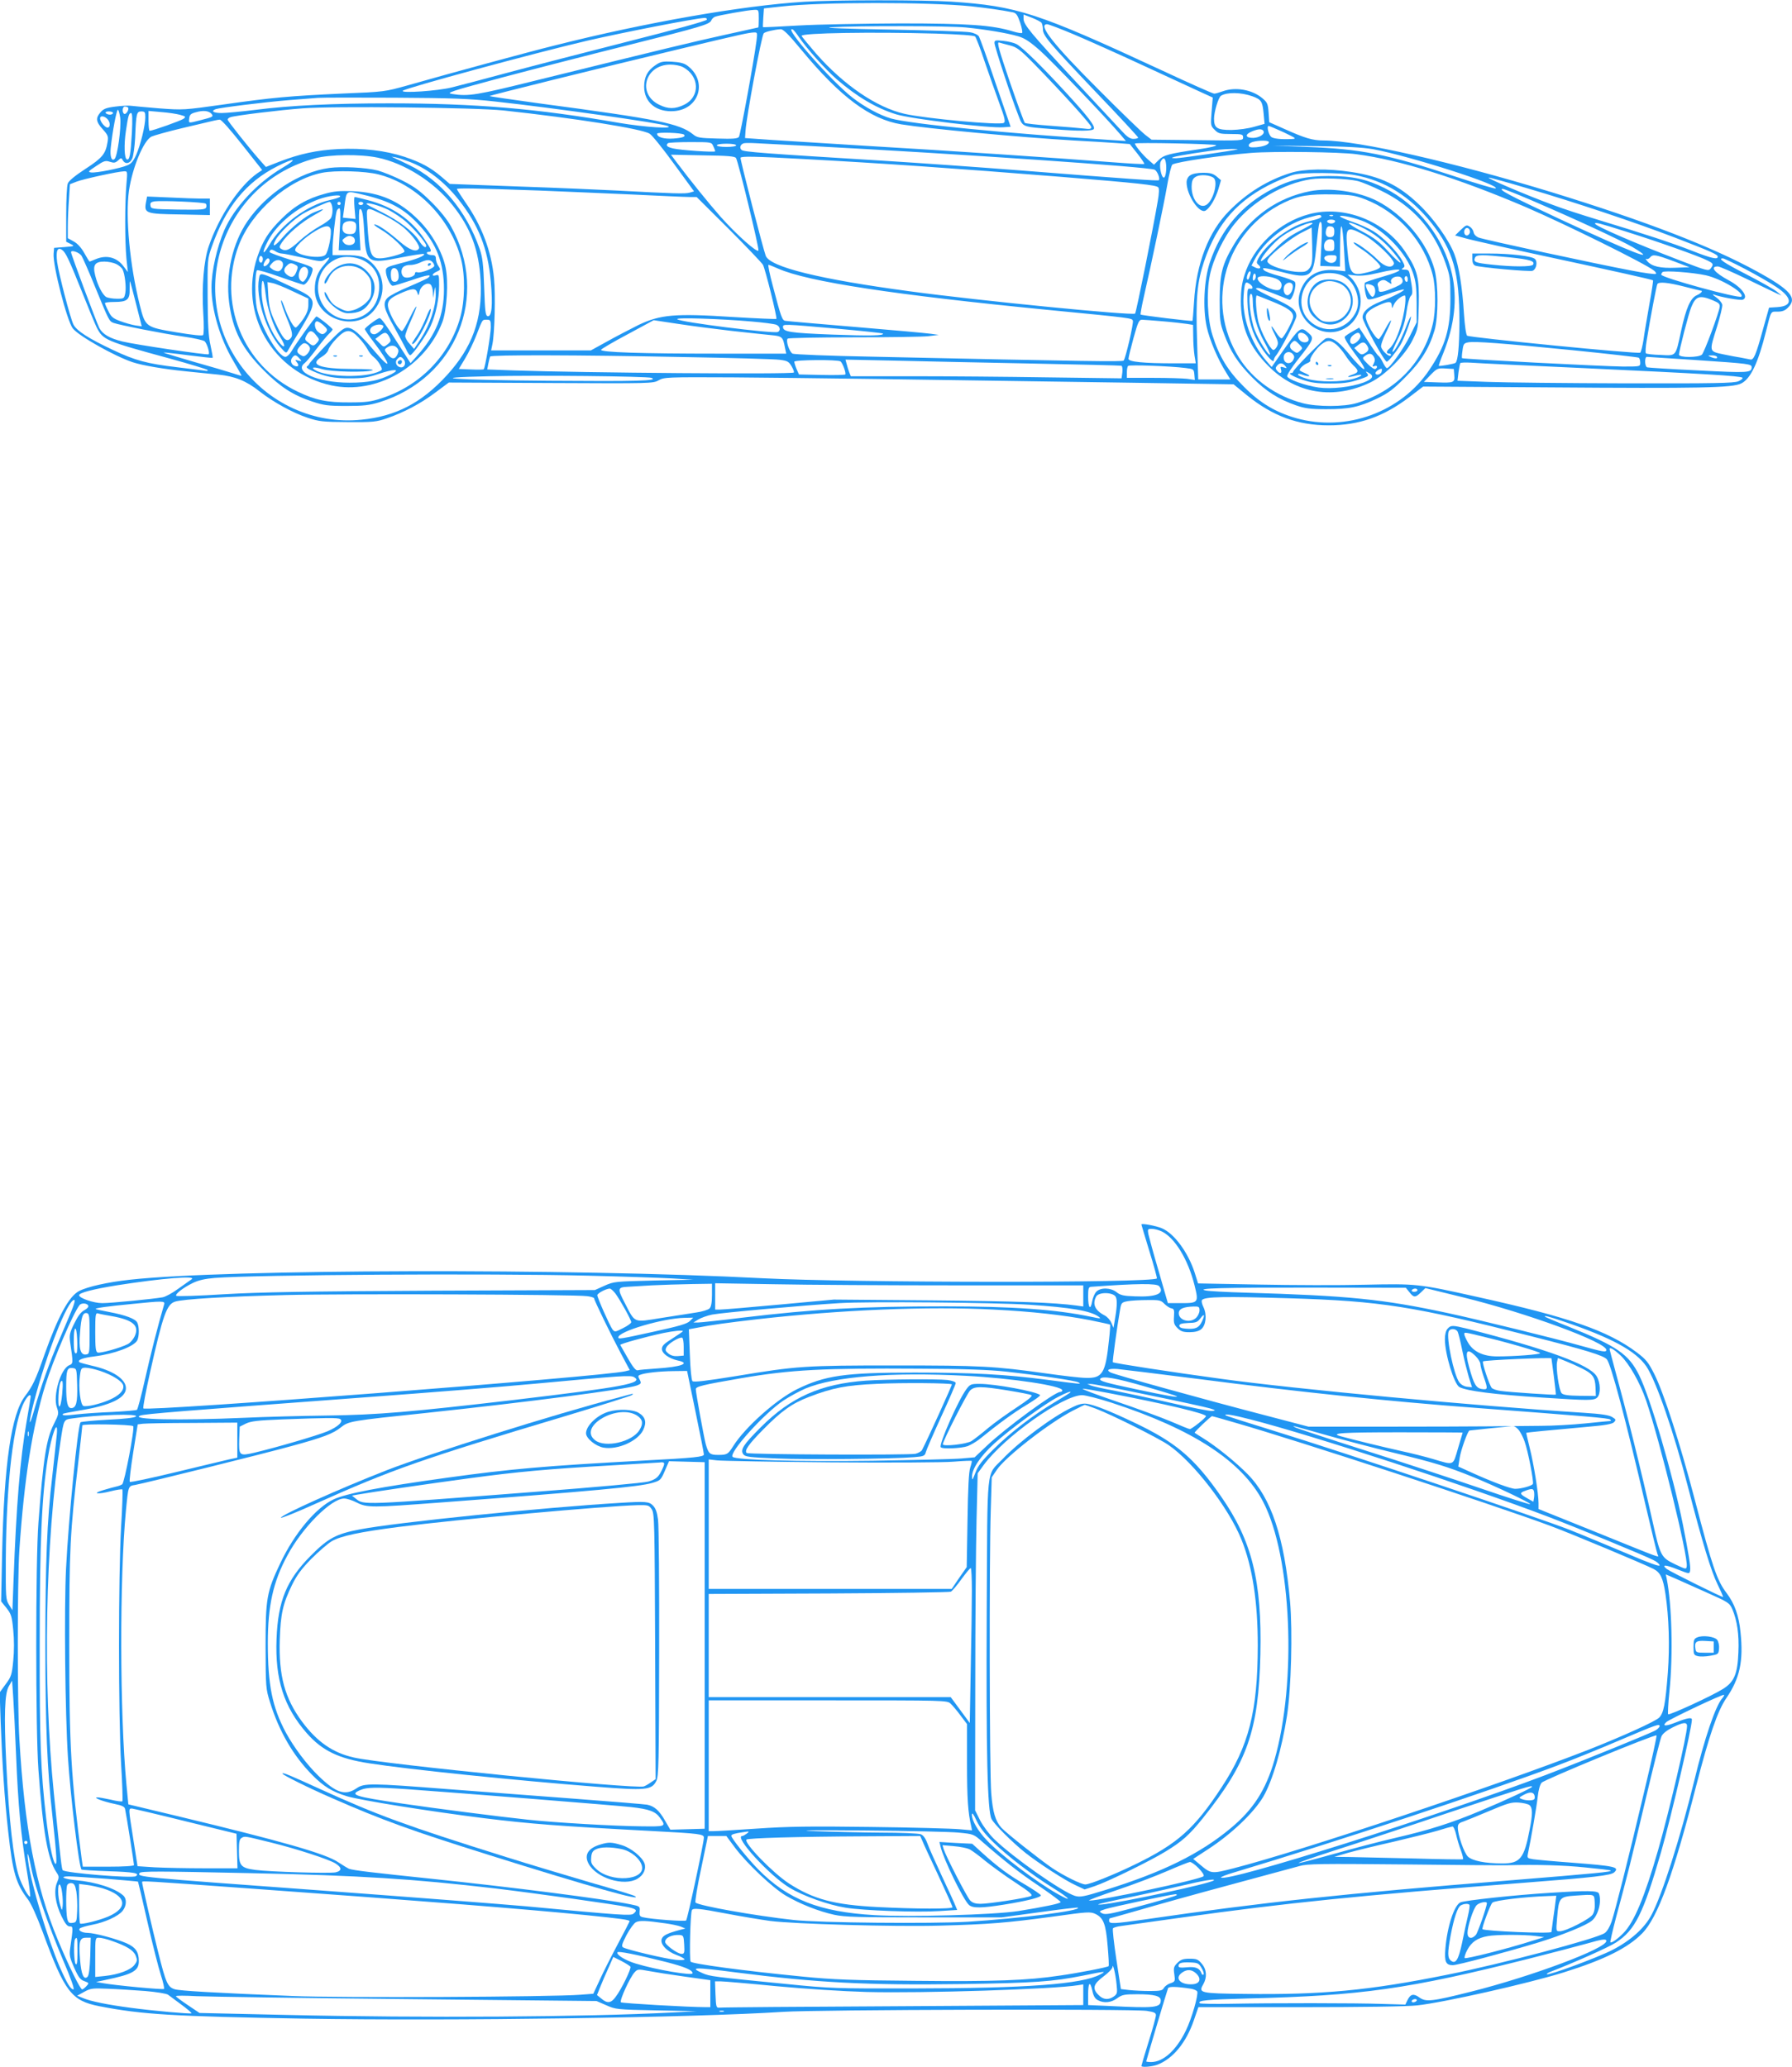 <?xml version="1.0" standalone="no"?>
<!DOCTYPE svg PUBLIC "-//W3C//DTD SVG 20010904//EN"
 "http://www.w3.org/TR/2001/REC-SVG-20010904/DTD/svg10.dtd">
<svg version="1.0" xmlns="http://www.w3.org/2000/svg"
 width="1110pt" height="1280pt" viewBox="0 0 1110 1280"
 preserveAspectRatio="xMidYMid meet">
<g transform="translate(0,1280) scale(0.1,-0.1)"
fill="#2196f3" stroke="none">
<path d="M4980 12789 c-383 -24 -980 -128 -1542 -270 -158 -39 -648 -172 -914
-248 -140 -39 -145 -40 -395 -50 -332 -15 -443 -25 -744 -68 -248 -35 -251
-35 -400 -24 -82 7 -161 14 -175 16 -14 2 -57 0 -95 -5 -57 -7 -74 -14 -92
-35 -32 -36 -29 -59 13 -105 33 -37 36 -44 30 -81 -12 -72 -32 -97 -137 -165
-63 -41 -103 -74 -109 -90 -6 -14 -10 -101 -10 -193 l0 -168 28 -14 c26 -13
25 -14 -38 -19 l-65 -5 -3 -36 c-6 -71 83 -417 119 -463 37 -47 257 -171 370
-209 60 -20 194 -43 334 -57 61 -6 150 -15 198 -20 104 -11 171 -38 255 -104
84 -66 206 -133 297 -163 73 -24 94 -26 250 -27 154 -1 176 1 240 23 106 36
213 93 303 161 l82 61 632 -3 c618 -3 634 -3 668 17 34 19 51 20 455 18 408
-3 1143 -13 2463 -33 l643 -10 83 -68 c160 -129 314 -186 506 -186 189 0 339
53 500 175 l85 65 775 -5 c945 -7 1139 -3 1195 24 59 29 105 127 154 323 33
132 28 122 72 122 29 0 47 7 64 25 60 59 16 110 -190 223 -282 155 -693 313
-1275 492 -609 186 -1194 319 -1411 320 -68 0 -115 14 -240 70 l-97 43 -4 60
c-4 54 -8 63 -39 89 -63 53 -166 71 -244 43 -22 -8 -46 -15 -54 -15 -8 0 -155
65 -326 145 -770 357 -892 397 -1305 425 -167 11 -727 11 -910 -1z m1035 -28
c100 -11 185 -23 257 -37 22 -4 30 -15 47 -64 11 -33 16 -62 12 -64 -4 -3 -29
1 -55 9 -131 40 -278 50 -701 50 -225 -1 -508 -6 -629 -13 -120 -7 -219 -12
-220 -10 -1 2 0 28 2 59 l4 57 111 12 c243 28 907 28 1172 1z m-1315 -76 c0
-30 -1 -55 -3 -55 -2 0 -95 -21 -208 -46 -199 -44 -357 -82 -1152 -278 -387
-96 -433 -104 -536 -88 -41 6 -16 15 305 101 192 51 546 142 787 202 452 113
503 128 513 153 3 8 13 18 22 22 21 9 207 42 245 43 26 1 27 0 27 -54z m1752
-27 c4 -7 8 -25 8 -39 0 -40 35 -81 323 -384 147 -153 267 -283 267 -287 0 -4
-13 -8 -29 -8 -21 0 -39 12 -72 48 -24 26 -153 164 -286 307 -281 302 -323
353 -323 389 l0 26 52 -20 c28 -11 55 -25 60 -32z m-2074 20 c-3 -8 -203 -63
-484 -134 -263 -67 -600 -154 -749 -194 -148 -40 -304 -81 -345 -91 -85 -22
-321 -38 -305 -21 17 17 825 236 1147 311 227 52 657 136 721 140 11 1 17 -4
15 -11z m2276 -92 c83 -35 275 -121 426 -191 151 -70 310 -143 353 -163 l79
-36 -7 -87 c-7 -85 -6 -89 19 -113 22 -23 33 -26 101 -26 69 0 75 -2 75 -21 0
-20 -2 -21 -283 -17 l-284 3 -39 30 c-21 16 -152 142 -289 280 -280 279 -379
405 -319 405 9 0 85 -29 168 -64z m-673 44 c130 -13 258 -35 327 -55 40 -12
73 -34 135 -89 72 -64 405 -411 498 -520 l33 -39 -109 7 c-620 39 -1225 98
-1345 132 -68 19 -166 72 -239 129 -133 103 -433 445 -372 423 6 -1 22 -22 38
-45 49 -73 166 -203 236 -264 126 -109 245 -179 368 -217 95 -29 576 -87 666
-80 l43 3 -93 270 c-50 149 -97 278 -103 289 -6 10 -29 22 -55 26 -24 5 -249
12 -499 17 -257 4 -416 10 -365 14 163 10 731 9 836 -1z m-1017 -139 c241
-292 426 -429 618 -461 174 -28 732 -80 1068 -100 102 -5 222 -13 267 -16 l81
-6 47 -59 c26 -33 45 -62 43 -64 -3 -3 -90 2 -194 10 -336 26 -1048 74 -1499
100 -242 15 -516 32 -610 38 l-170 12 3 45 c6 91 99 589 113 604 8 9 66 23
105 25 15 1 50 -33 128 -128z m-278 57 c-17 -132 -100 -584 -109 -596 -9 -11
-39 -13 -133 -10 -110 3 -126 5 -151 26 -84 67 -210 93 -954 192 -167 23 -305
43 -307 45 -4 3 677 172 1188 294 380 91 416 98 449 100 23 1 23 -1 17 -51z
m1111 44 c146 -5 236 -11 243 -18 6 -6 33 -76 59 -155 27 -79 68 -195 91 -258
34 -91 39 -115 28 -122 -24 -16 -487 27 -615 56 -174 40 -375 177 -547 372
-50 58 -91 108 -91 111 0 18 438 25 832 14z m1960 -388 c55 -20 63 -31 70
-106 l6 -65 -64 -18 c-38 -11 -96 -19 -142 -20 -88 0 -107 12 -107 70 0 42 27
132 43 142 37 23 123 22 194 -3z m-4687 -33 c357 -39 1026 -134 1065 -151 47
-20 -140 -8 -300 19 -510 89 -895 121 -1425 121 -347 0 -612 -13 -825 -40 -88
-11 -184 -20 -212 -20 -51 0 -69 12 -37 24 25 9 306 44 454 56 74 6 155 12
180 14 25 2 239 2 475 1 359 -2 462 -6 625 -24z m-2277 -37 c9 -10 -12 -46
-24 -39 -14 9 -11 45 4 45 8 0 17 -3 20 -6z m2325 -18 c443 -48 856 -113 906
-144 15 -9 83 -93 151 -187 l124 -170 -27 -8 c-27 -8 -99 -6 -451 13 -97 5
-369 17 -605 25 l-430 16 -50 43 c-71 60 -127 90 -231 125 -119 39 -258 55
-409 48 -135 -7 -240 -30 -365 -78 l-84 -33 -39 44 c-68 77 -198 241 -198 249
0 5 7 12 17 15 24 10 310 45 448 55 188 15 1072 5 1243 -13z m-2373 -48 c6
-60 -17 -234 -35 -252 -18 -18 -30 14 -24 69 10 98 36 235 44 235 5 0 11 -24
15 -52z m565 27 c14 -17 9 -20 -67 -39 -78 -20 -75 -21 -71 11 2 22 10 30 42
38 45 13 80 9 96 -10z m-610 5 c0 -5 -9 -10 -19 -10 -11 0 -23 5 -26 10 -4 6
5 10 19 10 14 0 26 -4 26 -10z m200 -26 c0 -51 -29 -170 -56 -232 -18 -40 -31
-56 -56 -66 -45 -19 -193 -48 -223 -44 -22 3 -19 7 31 40 49 33 58 35 85 26
25 -8 33 -7 50 8 19 18 21 18 30 1 15 -26 44 -21 58 11 7 15 15 72 18 127 6
152 9 165 38 165 22 0 25 -4 25 -36z m215 15 c36 -10 38 -12 21 -25 -17 -12
-191 -74 -209 -74 -4 0 -7 28 -7 61 l0 62 78 -7 c42 -3 95 -11 117 -17z m-298
-111 c-8 -136 -14 -171 -31 -165 -16 5 -19 91 -6 177 14 95 19 110 32 110 8 0
9 -37 5 -122z m-153 86 c20 -19 21 -54 2 -54 -16 0 -46 37 -46 57 0 18 25 16
44 -3z m836 -160 l124 -157 -30 -20 c-112 -79 -237 -266 -301 -452 -31 -90
-44 -251 -34 -415 5 -72 4 -129 -1 -135 -5 -6 -63 0 -165 17 -191 32 -193 33
-227 168 -62 246 -90 547 -67 710 21 142 90 309 139 334 15 7 104 32 197 54
218 52 207 49 226 51 10 1 66 -63 139 -155z m6451 77 c79 -38 82 -40 49 -42
-63 -3 -115 2 -127 14 -16 16 -28 67 -15 67 5 0 47 -18 93 -39z m-125 8 c11
-18 -22 -41 -62 -43 -49 -1 -56 20 -12 39 40 17 65 19 74 4z m-3589 -23 c12
-12 -9 -20 -66 -24 -58 -4 -101 8 -101 30 0 11 156 6 167 -6z m3623 -46 c0
-15 -32 -28 -80 -32 -34 -2 -45 0 -45 12 0 8 11 17 25 21 38 11 100 10 100 -1z
m-3442 -25 c7 -14 12 -29 12 -32 0 -8 -218 7 -262 18 -37 9 -45 18 -31 32 3 4
66 7 138 7 132 0 132 0 143 -25z m617 0 c905 -48 2085 -129 2117 -146 17 -9
35 -55 26 -65 -6 -5 -181 7 -863 61 -242 19 -624 46 -850 60 -734 45 -857 54
-871 66 -16 13 -8 36 14 42 10 2 44 2 77 0 33 -2 191 -10 350 -18z m2498 6 c5
-5 -43 -16 -105 -25 -194 -29 -219 -36 -251 -67 l-29 -29 -37 32 c-34 30 -81
87 -81 99 0 8 495 -2 503 -10z m-2973 -1 c0 -6 -27 -10 -60 -10 -33 0 -60 4
-60 10 0 6 27 10 60 10 33 0 60 -4 60 -10z m3945 -24 c227 -42 803 -226 758
-243 -7 -2 -123 32 -259 77 -409 135 -578 168 -909 180 l-210 8 265 -3 c191
-2 290 -8 355 -19z m-840 -1 c-17 -7 -353 -55 -381 -55 -55 0 -14 11 107 30
68 10 140 21 159 23 47 5 127 6 115 2z m737 -30 c267 -35 626 -147 1050 -328
246 -106 734 -347 792 -392 11 -8 17 -18 13 -21 -4 -4 -73 5 -154 21 -209 39
-913 191 -945 204 -15 6 -28 19 -30 32 -2 12 -12 28 -24 35 -19 13 -24 11 -56
-20 l-35 -34 76 -21 c42 -11 263 -61 492 -110 419 -90 651 -142 658 -147 2 -2
-8 -70 -23 -151 -14 -81 -31 -179 -36 -218 -6 -38 -15 -74 -20 -79 -10 -10
-1052 93 -1072 105 -7 4 -15 62 -20 136 -10 163 -31 295 -59 368 -33 87 -128
222 -221 310 -123 118 -237 173 -418 200 -143 22 -293 20 -376 -6 -141 -44
-270 -123 -381 -236 -127 -128 -203 -325 -217 -563 -4 -63 -8 -116 -10 -117
-4 -4 -316 34 -321 39 -2 2 7 53 21 114 46 200 123 567 144 688 11 66 26 123
32 127 27 17 309 58 488 72 139 11 548 6 652 -8z m-6064 -21 c166 -34 348
-148 463 -292 115 -143 166 -281 176 -472 12 -238 -52 -413 -211 -586 -155
-169 -314 -252 -526 -273 -294 -31 -582 101 -755 344 -334 470 -92 1128 469
1275 91 24 277 26 384 4z m2221 -3 c14 -21 144 -558 139 -572 -6 -18 -134 96
-234 208 -75 85 -188 225 -279 346 l-29 39 198 -4 c155 -2 199 -6 205 -17z
m-2025 -22 c110 -41 217 -123 306 -235 124 -156 182 -304 200 -507 13 -148 6
-220 -19 -215 -14 3 -17 27 -22 178 -5 145 -10 186 -28 239 -82 235 -241 425
-437 519 -32 16 -70 34 -84 40 l-25 12 28 -5 c15 -3 52 -15 81 -26z m2446 16
c496 -27 913 -56 1590 -110 490 -40 590 -51 604 -65 7 -7 6 -36 -3 -87 -25
-150 -133 -688 -140 -695 -13 -14 -968 80 -1396 138 -559 75 -865 150 -892
220 -16 42 -160 600 -156 607 6 10 81 9 393 -8z m2242 -25 c6 -38 -2 -90 -13
-90 -16 0 -31 78 -19 100 15 28 27 25 32 -10z m-5477 -32 c-154 -92 -295 -244
-356 -384 -46 -107 -79 -254 -79 -354 0 -140 53 -317 135 -455 29 -49 52 -91
51 -92 -1 -1 -26 6 -56 16 -30 10 -139 42 -242 71 -103 30 -186 55 -185 57 2
1 70 -6 152 -17 82 -10 151 -18 152 -16 2 2 -4 36 -13 77 -13 57 -17 128 -18
304 -1 228 -1 231 27 310 85 242 212 398 404 495 113 57 132 49 28 -12z m-962
-100 c-10 -110 -10 -352 0 -458 l9 -85 -24 32 c-42 59 -106 77 -175 48 -19 -8
-37 -15 -38 -15 -2 0 -17 24 -33 53 -19 34 -43 60 -66 72 l-36 20 0 70 c0 38
3 114 7 167 l6 97 41 16 c44 17 256 63 294 64 22 1 22 0 15 -81z m7607 58
c188 -34 346 -133 478 -299 134 -169 172 -307 172 -615 -1 -146 -9 -234 -24
-249 -6 -6 -99 -23 -104 -18 -1 1 11 37 28 78 70 174 88 338 54 490 -50 224
-212 430 -419 533 -112 55 -197 74 -346 74 -141 0 -236 -22 -347 -80 -190 -99
-318 -248 -388 -455 -36 -108 -45 -285 -19 -401 17 -78 68 -199 120 -281 l26
-43 -99 0 -100 0 -7 236 c-9 270 0 366 44 497 80 236 213 384 436 488 48 22
103 44 123 48 58 14 289 12 372 -3z m19 -37 c25 -6 91 -33 146 -60 194 -94
326 -241 398 -446 29 -82 31 -97 31 -223 0 -188 -31 -293 -130 -440 -176 -263
-514 -386 -824 -300 -129 37 -224 93 -325 195 -99 98 -154 188 -195 320 -31
98 -38 263 -16 370 20 99 87 238 155 321 113 139 298 247 471 274 64 10 224 4
289 -11z m1048 -44 c309 -91 665 -210 914 -305 234 -90 269 -106 269 -120 0
-19 -39 -10 -157 36 -124 49 -302 107 -588 194 -93 28 -219 69 -279 92 -160
59 -414 167 -394 168 9 0 114 -29 235 -65z m-6117 -15 c157 -6 420 -18 585
-25 165 -8 320 -15 345 -15 l45 0 199 -198 c109 -109 204 -209 212 -222 15
-29 89 -328 83 -335 -3 -2 -125 3 -272 12 -357 23 -447 15 -583 -50 -51 -26
-139 -71 -194 -102 l-100 -55 -309 0 -309 0 8 38 c14 67 20 305 10 408 -16
169 -76 328 -180 475 -27 40 -50 75 -50 78 0 7 115 5 510 -9z m6143 -59 c275
-118 555 -248 629 -291 174 -104 -3 -35 -452 174 -308 144 -387 186 -351 186
7 0 85 -31 174 -69z m594 -197 c195 -61 451 -152 501 -178 36 -18 37 -23 18
-49 -13 -17 -24 -14 -187 49 -285 109 -529 215 -529 229 0 10 24 4 197 -51z
m-972 0 c0 -10 -8 -20 -17 -22 -18 -3 -26 27 -11 42 12 11 28 0 28 -20z
m-8720 -112 c22 -15 44 -63 119 -250 42 -106 85 -210 95 -230 40 -78 55 -84
451 -192 124 -34 229 -66 235 -71 6 -6 -2 -8 -20 -4 -17 2 -93 12 -170 21
-184 22 -257 41 -396 107 -149 70 -224 118 -244 157 -19 37 -91 313 -101 387
-9 70 2 96 31 75z m120 -36 c7 -11 46 -99 85 -195 86 -210 86 -210 114 -221
36 -13 309 -67 436 -85 63 -9 121 -22 128 -29 15 -15 33 -74 24 -80 -10 -6
-455 60 -533 79 -81 20 -123 45 -144 84 -17 34 -175 456 -175 469 0 17 51 -1
65 -22z m9860 -33 l100 -38 -85 -3 c-96 -4 -148 8 -176 40 -10 12 -14 18 -8
15 7 -4 17 0 24 8 18 22 34 19 145 -22z m443 -48 c69 -36 156 -86 193 -111
103 -68 106 -120 7 -126 l-50 -3 -38 -135 c-44 -161 -58 -192 -79 -186 -9 2
-34 7 -56 11 -22 3 -73 13 -112 21 -88 19 -87 14 -37 172 19 62 34 123 32 135
-2 12 -19 32 -38 46 -19 13 -26 21 -15 17 42 -16 166 -38 180 -32 39 15 -6 77
-87 120 -89 48 -119 86 -67 86 10 0 90 -35 177 -77 86 -42 171 -82 187 -90
l30 -13 -29 24 c-15 13 -100 61 -187 106 -144 74 -181 100 -147 100 6 0 67
-29 136 -65z m-10088 30 c16 -8 34 -23 39 -33 14 -27 24 -109 17 -147 -7 -34
-8 -35 -52 -35 -25 0 -54 5 -65 10 -23 13 -54 71 -69 133 -17 65 -3 87 56 87
25 0 58 -7 74 -15z m4101 -29 c185 -81 717 -162 1679 -256 516 -50 511 -50
517 -66 6 -15 -45 -234 -57 -247 -7 -8 -216 -5 -1554 24 -272 5 -486 14 -497
19 -20 12 -43 80 -30 93 4 4 188 8 407 8 219 0 428 3 464 7 l65 8 -50 7 c-27
4 -237 23 -465 42 -228 19 -424 36 -434 38 -21 2 -27 18 -80 220 -19 70 -30
127 -26 127 4 0 32 -11 61 -24z m5746 -41 c96 -22 242 -110 219 -132 -14 -14
-496 118 -496 136 0 4 3 11 8 16 11 11 188 -2 269 -20z m-9724 -178 l35 -138
-41 6 c-23 4 -65 16 -94 27 -43 16 -55 26 -72 62 -12 23 -21 45 -21 49 0 4 26
7 58 7 80 0 97 14 95 80 0 28 0 50 2 48 2 -2 19 -65 38 -141z m9590 108 c54
-14 100 -25 102 -25 16 0 1 -17 -24 -28 -40 -17 -67 -79 -98 -221 -35 -162
-28 -154 -128 -149 -46 1 -86 6 -90 10 -4 4 -2 40 5 80 23 143 61 341 66 349
9 15 66 10 167 -16z m177 -85 c36 -15 44 -22 42 -40 -4 -37 -95 -281 -110
-296 -19 -19 -142 -20 -142 0 0 23 60 256 76 294 28 69 52 76 134 42z m-5955
-131 c72 -6 140 -15 153 -20 24 -9 30 -37 9 -45 -30 -11 -605 61 -622 79 -12
12 267 3 460 -14z m-1615 -36 c0 -43 -35 -252 -44 -260 -2 -2 -37 -3 -79 -1
l-75 3 39 65 c22 36 53 101 70 145 39 100 35 95 65 95 22 0 24 -4 24 -47z
m1490 -22 c96 -11 206 -22 243 -26 74 -7 76 -10 90 -82 l7 -33 -418 0 c-482 0
-734 8 -729 24 2 5 76 49 165 96 l161 87 153 -23 c84 -13 232 -32 328 -43z
m2675 59 c61 -5 127 -13 148 -16 l37 -6 1 -71 c0 -40 4 -93 8 -119 l8 -48
-132 0 c-190 0 -285 9 -285 28 0 8 14 66 31 128 28 100 34 114 53 114 11 0 71
-5 131 -10z m-2024 -45 c156 -14 285 -28 287 -30 14 -14 -81 -16 -313 -7 -261
10 -305 17 -305 47 0 19 -1 19 331 -10z m4562 -134 c219 -22 402 -43 407 -46
6 -3 10 -17 10 -31 0 -24 0 -24 -107 -24 -115 1 -992 46 -997 52 -2 1 -1 23 3
48 5 40 9 45 36 50 43 7 204 -5 648 -49z m-5518 -42 c303 -5 575 -13 604 -17
48 -6 57 -11 74 -40 11 -18 17 -36 14 -39 -13 -12 -1297 -2 -1735 13 l-164 6
7 37 c4 20 9 39 11 43 7 11 540 10 1189 -3z m6410 1 c7 -12 -12 -12 -40 0 -18
8 -17 9 7 9 15 1 30 -3 33 -9z m-127 -20 c327 -22 342 -24 342 -44 0 -35 -21
-36 -331 -20 -167 8 -310 17 -316 19 -16 5 -17 65 -2 65 6 0 144 -9 307 -20z
m-5302 -8 c12 -8 36 -71 30 -81 -2 -3 -68 -5 -146 -3 l-141 3 -15 34 c-8 19
-14 39 -14 45 0 12 268 14 286 2z m1169 -13 c308 -6 565 -12 571 -14 6 -2 8
-19 6 -41 l-5 -37 -456 6 c-251 4 -628 7 -839 7 l-382 0 -10 25 c-5 14 -13 38
-16 52 l-7 26 289 -6 c159 -4 541 -12 849 -18z m3440 -29 c731 -34 967 -48
978 -59 4 -5 -7 -14 -25 -22 -27 -12 -150 -14 -698 -13 -366 1 -750 5 -854 9
l-188 7 6 51 c4 28 9 54 11 58 3 4 33 5 67 3 35 -3 351 -18 703 -34z m-2472 1
c50 -6 52 -7 55 -40 l3 -34 -47 7 c-26 3 -120 6 -210 6 l-164 0 0 33 c0 19 3
37 8 41 7 8 261 -1 355 -13z m1665 -44 c4 -46 -2 -49 -106 -45 l-82 3 41 43
c40 41 45 43 93 40 l51 -3 3 -38z m-4973 -17 c49 -19 -90 -22 -635 -18 -604 5
-786 19 -370 28 292 7 978 0 1005 -10z"/>
<path d="M6160 12534 c0 -21 104 -338 147 -446 30 -77 17 -72 218 -88 157 -13
242 -12 250 1 11 16 -33 74 -166 219 -155 169 -275 287 -313 307 -15 8 -52 17
-82 20 -48 5 -54 4 -54 -13z m95 -15 c43 -11 63 -26 144 -108 177 -181 361
-384 361 -398 0 -12 -10 -14 -47 -9 -27 3 -118 11 -203 17 -85 6 -158 14 -162
18 -4 3 -46 118 -93 254 -68 200 -81 247 -67 244 9 -3 40 -11 67 -18z"/>
<path d="M4058 12395 c-48 -33 -68 -72 -68 -132 0 -98 77 -160 187 -151 157
13 207 188 80 282 -20 15 -47 21 -95 24 -59 3 -71 0 -104 -23z m171 -10 c105
-54 110 -185 8 -234 -55 -27 -99 -27 -153 0 -140 67 -89 249 69 249 26 0 61
-7 76 -15z"/>
<path d="M904 11546 c-12 -67 -1 -71 211 -74 l185 -4 0 51 0 51 -52 0 c-29 0
-117 3 -195 7 l-142 6 -7 -37z m370 -7 c5 -4 6 -15 3 -24 -6 -13 -28 -15 -174
-13 -164 3 -168 4 -171 25 -3 17 3 22 25 26 44 6 307 -5 317 -14z"/>
<path d="M7372 11714 c-14 -9 -22 -26 -22 -43 0 -80 80 -198 118 -175 28 18
61 74 79 133 l16 55 -27 23 c-22 18 -39 23 -84 23 -36 0 -66 -6 -80 -16z m146
-16 c29 -25 -4 -145 -48 -168 -46 -25 -96 48 -88 130 2 25 10 38 28 47 27 14
86 9 108 -9z"/>
<path d="M9120 11196 c0 -23 6 -36 18 -41 28 -11 337 -39 355 -32 23 9 33 55
15 73 -18 18 -150 34 -285 34 l-103 0 0 -34z m233 10 c125 -13 156 -23 143
-45 -9 -14 -128 -14 -254 0 -104 11 -116 16 -106 42 8 21 39 21 217 3z"/>
<path d="M2040 11760 c-187 -26 -388 -157 -507 -330 -93 -136 -136 -327 -114
-501 22 -174 80 -288 216 -424 101 -101 181 -153 300 -192 70 -23 96 -27 210
-27 108 0 142 4 205 23 476 148 684 658 443 1090 -22 40 -69 99 -122 151 -70
69 -104 94 -181 133 -52 26 -120 53 -150 61 -75 19 -221 26 -300 16z m304 -40
c239 -61 448 -275 512 -525 26 -102 24 -257 -5 -360 -66 -236 -249 -424 -486
-501 -67 -22 -99 -26 -200 -26 -137 -1 -212 14 -320 66 -342 162 -499 553
-366 907 79 209 306 407 516 449 82 16 267 11 349 -10z"/>
<path d="M2012 11600 c-108 -29 -188 -75 -268 -155 -81 -80 -116 -136 -150
-236 -118 -350 95 -718 460 -796 276 -59 580 115 686 392 28 74 39 250 20 339
-20 95 -85 211 -165 291 -120 121 -240 173 -410 181 -79 3 -116 0 -173 -16z
m234 -5 c171 -40 258 -87 354 -193 105 -114 150 -232 150 -394 0 -159 -49
-280 -166 -411 l-41 -46 -64 100 c-87 137 -118 179 -128 179 -12 0 -91 -59
-91 -68 0 -5 25 -42 56 -82 109 -144 112 -182 5 -56 -95 112 -135 146 -170
146 -23 0 -48 -21 -131 -107 -57 -60 -104 -112 -104 -116 -1 -4 -7 -11 -14
-16 -8 -5 3 -15 35 -29 78 -35 133 -46 233 -45 77 0 110 5 174 27 95 32 143
32 81 -1 -75 -39 -143 -53 -260 -53 -196 0 -350 68 -277 122 9 7 43 47 74 89
31 41 66 83 78 94 11 10 20 21 20 25 0 8 -90 80 -100 80 -7 0 -124 -163 -155
-216 -11 -19 -28 -34 -37 -34 -45 0 -155 190 -178 306 -12 63 -11 217 2 230 4
4 67 -14 140 -40 73 -26 139 -48 147 -49 16 -2 46 43 56 84 6 25 4 26 -129 68
-75 23 -136 46 -136 50 0 17 14 19 34 6 11 -8 30 -15 41 -15 11 0 70 -12 132
-26 106 -25 114 -26 138 -10 34 22 32 11 -6 -32 -43 -48 -59 -91 -59 -156 0
-183 256 -269 370 -124 72 93 65 212 -17 290 -40 38 -74 48 -164 48 l-79 0 0
38 c0 52 18 216 26 236 3 9 11 16 16 16 7 0 8 -43 3 -130 l-7 -130 68 0 67 0
-7 124 c-4 74 -3 127 2 130 14 9 22 -28 28 -139 11 -195 20 -201 225 -160 77
15 142 25 145 22 10 -10 -48 -33 -143 -57 -84 -22 -93 -26 -93 -47 0 -35 27
-93 43 -93 8 0 60 16 117 35 95 33 128 38 104 16 -5 -5 -59 -30 -120 -56 -61
-25 -122 -57 -134 -70 -31 -33 -23 -66 44 -185 29 -52 61 -112 71 -132 9 -21
21 -38 25 -38 15 0 102 124 127 180 33 72 53 169 53 253 0 64 -1 68 -20 62
-29 -9 -25 10 6 23 24 11 24 13 10 34 -9 12 -16 33 -16 45 0 18 -6 23 -24 23
-14 0 -28 5 -31 10 -3 6 1 10 9 10 24 0 20 12 -25 79 -82 122 -197 202 -352
242 -39 10 -75 19 -80 19 -4 0 -4 -31 -1 -68 l6 -68 -39 4 -39 4 9 66 c14 106
8 102 113 77z m-140 -13 c-3 -5 -31 -14 -63 -21 -140 -31 -302 -151 -373 -275
-44 -77 -52 -56 -9 24 56 105 180 207 313 256 60 22 142 32 132 16z m-52 -48
c9 -24 7 -63 -4 -84 -6 -10 -37 -33 -70 -51 -33 -18 -89 -58 -124 -90 -63 -58
-86 -68 -115 -50 -12 8 -12 14 4 38 35 53 123 128 201 171 73 40 72 47 -1 17
-47 -19 -146 -98 -193 -154 -49 -58 -71 -67 -46 -19 22 43 113 131 170 164 43
25 151 73 165 74 4 0 10 -7 13 -16z m56 6 c0 -5 -4 -10 -10 -10 -5 0 -10 5
-10 10 0 6 5 10 10 10 6 0 10 -4 10 -10z m140 0 c0 -5 -7 -10 -15 -10 -8 0
-15 5 -15 10 0 6 7 10 15 10 8 0 15 -4 15 -10z m155 -39 c33 -17 84 -51 113
-77 52 -46 122 -129 122 -145 0 -21 -22 -6 -45 31 -35 56 -124 123 -232 177
-51 25 -93 47 -93 50 0 13 79 -9 135 -36z m-20 -37 c39 -19 90 -52 115 -73 54
-46 105 -115 95 -130 -15 -25 -58 -10 -118 42 -75 65 -136 107 -157 107 -8 0
8 -13 35 -29 70 -40 162 -128 149 -141 -15 -15 -111 -40 -151 -40 -56 0 -66
27 -78 223 -6 103 -13 100 110 41z m-181 -50 c3 -8 3 -26 0 -40 -5 -19 -13
-24 -39 -24 -37 0 -52 23 -40 60 8 25 70 29 79 4z m-157 -31 c10 -25 -13 -144
-31 -161 -26 -26 -159 -9 -186 24 -14 16 53 82 126 125 56 33 82 36 91 12z
m141 -52 c8 -5 12 -17 10 -27 -4 -25 -50 -30 -68 -8 -12 14 -12 18 5 30 22 16
34 17 53 5z m-562 -147 c-4 -12 -10 -14 -17 -7 -5 5 -7 17 -3 27 4 12 10 14
17 7 5 -5 7 -17 3 -27z m621 5 c85 -41 119 -122 94 -227 -26 -107 -147 -169
-249 -127 -163 69 -163 299 -1 364 41 17 110 12 156 -10z m-577 -3 c0 -16 -28
-42 -36 -33 -8 7 14 47 26 47 6 0 10 -6 10 -14z m78 -8 c14 -18 -3 -58 -26
-58 -10 0 -27 6 -37 14 -19 14 -19 15 -1 35 21 24 49 27 64 9z m930 0 c7 -7
12 -17 12 -24 0 -15 -86 -48 -105 -40 -9 3 -15 0 -15 -9 0 -16 -42 -30 -64
-22 -21 8 -26 45 -9 63 9 8 27 14 42 13 14 -1 42 5 61 14 42 20 62 21 78 5z
m-848 -18 c16 -8 17 -14 7 -40 -14 -37 -29 -43 -56 -24 -25 18 -27 37 -5 58
18 19 28 20 54 6z m78 -38 c2 -13 -4 -34 -13 -48 -13 -20 -19 -23 -31 -13 -17
14 -18 43 -3 70 14 26 43 20 47 -9z m558 -6 c9 -37 1 -61 -21 -61 -15 0 -21 8
-23 28 -2 16 -1 35 2 43 9 23 35 16 42 -10z m215 -125 l2 -36 7 40 c7 38 7 37
9 -18 1 -76 -37 -190 -92 -274 l-42 -64 -27 31 c-16 16 -28 39 -28 49 0 10 16
53 35 95 48 106 44 120 -6 19 -22 -46 -44 -83 -49 -83 -12 0 -47 51 -71 105
-31 70 -21 91 56 126 78 35 100 36 110 7 7 -22 8 -21 14 7 7 35 48 60 68 43 7
-6 14 -27 14 -47z m-677 -206 c23 -21 26 -28 16 -40 -16 -19 -29 -19 -52 2
-21 19 -24 63 -4 63 7 0 25 -11 40 -25z m369 -2 c11 -10 -34 -53 -55 -53 -27
0 -35 30 -13 46 20 15 57 19 68 7z m-414 -60 c20 -24 20 -27 5 -45 -21 -23
-26 -23 -55 1 -22 17 -22 21 -10 45 18 33 34 33 60 -1z m262 -13 c22 -23 46
-55 55 -72 9 -18 27 -41 41 -51 13 -10 30 -32 38 -47 14 -27 14 -30 -2 -38
-84 -44 -330 -39 -403 7 -27 18 -4 20 45 5 55 -17 274 -22 312 -7 13 5 -35 8
-125 8 -205 1 -270 27 -188 76 19 11 37 30 40 43 3 13 26 45 51 70 57 59 84
61 136 6z m190 4 c12 -24 12 -28 -10 -46 -24 -19 -25 -19 -50 7 l-26 26 25 19
c33 26 44 25 61 -6z m-491 -73 c0 -10 -9 -26 -19 -35 -16 -15 -22 -15 -40 -4
-26 16 -26 28 -1 56 17 18 25 20 40 12 11 -6 20 -19 20 -29z m540 4 c10 -12
10 -21 2 -40 -15 -32 -35 -32 -62 2 -20 26 -20 28 -4 40 24 17 49 16 64 -2z
m-606 -64 c17 -19 17 -19 -6 -14 -21 6 -22 5 -9 -11 16 -19 9 -31 -14 -22 -22
8 -29 34 -15 51 16 20 23 19 44 -4z m646 -6 c17 -20 8 -50 -14 -50 -27 0 -43
29 -27 49 17 20 25 20 41 1z"/>
<path d="M1604 11074 c-21 -115 42 -318 131 -422 36 -41 38 -42 49 -22 6 11
39 67 74 124 109 181 108 194 -25 257 -232 109 -221 106 -229 63z m41 -94 c9
-88 49 -204 90 -267 39 -59 31 -81 -10 -28 -62 83 -105 212 -105 320 1 84 15
70 25 -25z m169 16 l96 -45 0 -39 c0 -28 -9 -54 -32 -88 -18 -26 -38 -49 -45
-52 -13 -4 -46 55 -74 133 -10 27 -18 42 -18 32 -1 -10 15 -56 34 -103 39 -93
42 -116 20 -134 -23 -19 -43 3 -88 99 -33 71 -40 97 -45 169 l-5 85 31 -6 c17
-3 74 -26 126 -51z"/>
<path d="M2084 11145 c-39 -23 -85 -88 -72 -101 4 -3 13 10 22 29 38 92 167
109 235 32 27 -31 31 -43 31 -91 0 -50 -4 -60 -33 -89 -19 -19 -52 -38 -76
-45 -38 -10 -48 -9 -89 12 -35 17 -52 34 -69 68 -12 25 -23 38 -23 29 -1 -48
90 -129 144 -129 68 0 106 19 137 68 37 58 39 114 6 163 -53 79 -136 100 -213
54z"/>
<path d="M2650 11159 c0 -5 5 -7 10 -4 6 3 10 8 10 11 0 2 -4 4 -10 4 -5 0
-10 -5 -10 -11z"/>
<path d="M2641 10837 c-13 -34 -36 -80 -50 -102 -41 -61 -43 -65 -34 -65 23 0
118 185 111 216 -2 7 -14 -15 -27 -49z"/>
<path d="M2068 10593 c7 -3 16 -2 19 1 4 3 -2 6 -13 5 -11 0 -14 -3 -6 -6z"/>
<path d="M2228 10593 c7 -3 16 -2 19 1 4 3 -2 6 -13 5 -11 0 -14 -3 -6 -6z"/>
<path d="M2465 10561 c-6 -11 9 -23 19 -14 9 9 7 23 -3 23 -6 0 -12 -4 -16 -9z"/>
<path d="M8115 11616 c-201 -39 -371 -159 -474 -334 -71 -120 -85 -177 -86
-337 0 -127 2 -147 27 -213 40 -109 84 -178 173 -268 85 -86 165 -137 275
-175 53 -18 87 -23 185 -23 142 0 201 12 315 66 70 34 100 56 175 132 97 97
148 179 181 291 24 82 24 284 0 375 -45 168 -191 341 -357 426 -117 59 -290
84 -414 60z m340 -50 c205 -79 367 -260 420 -471 19 -75 19 -221 0 -301 -55
-235 -232 -418 -471 -490 -78 -24 -245 -24 -334 -1 -166 43 -311 147 -396 283
-213 342 -84 786 281 960 90 43 152 53 305 50 108 -2 135 -7 195 -30z"/>
<path d="M8110 11474 c-187 -49 -347 -200 -402 -379 -16 -50 -22 -96 -22 -160
0 -159 53 -284 170 -401 172 -174 407 -211 633 -102 92 45 215 168 261 263 34
69 35 73 38 215 4 171 -7 216 -83 330 -128 193 -379 291 -595 234z m75 -14 c3
-5 -14 -14 -37 -20 -92 -23 -125 -36 -193 -81 -70 -45 -134 -109 -161 -160
-12 -23 -11 -29 1 -39 22 -18 9 -30 -19 -17 l-24 12 18 35 c61 118 200 227
340 264 68 18 68 18 75 6z m72 4 c-3 -3 -12 -4 -19 -1 -8 3 -5 6 6 6 11 1 17
-2 13 -5z m197 -38 c128 -58 256 -193 298 -316 18 -53 22 -87 23 -186 l0 -120
-42 -85 c-41 -82 -125 -199 -142 -199 -5 0 -16 16 -25 35 -9 19 -21 37 -27 41
-6 3 -35 44 -65 91 l-55 84 -40 -23 c-22 -12 -44 -27 -49 -33 -5 -6 16 -43 55
-95 108 -143 76 -141 -41 2 -55 66 -98 93 -132 82 -18 -7 -202 -193 -202 -206
0 -4 -5 -8 -11 -8 -26 0 7 -21 69 -42 53 -18 88 -23 172 -23 97 0 133 7 213
37 23 9 25 13 15 26 -11 13 -10 14 10 3 36 -19 26 -38 -32 -60 -77 -28 -198
-42 -278 -31 -84 12 -192 51 -195 70 -2 8 29 56 68 105 97 122 100 131 66 161
-52 45 -52 45 -182 -140 l-48 -69 -34 39 c-94 109 -150 271 -140 402 6 82 10
91 34 76 25 -15 29 -36 7 -32 -17 3 -19 -4 -17 -82 3 -106 30 -197 81 -275 41
-64 82 -106 82 -86 0 6 5 17 10 24 30 34 130 226 130 249 0 38 -27 59 -146
114 -57 26 -104 51 -104 56 0 5 10 6 23 3 20 -7 155 -59 183 -71 18 -8 49 93
34 111 -6 7 -49 23 -96 36 -46 12 -89 28 -95 36 -17 19 0 17 121 -14 164 -42
185 -27 201 134 18 174 20 184 31 177 7 -4 8 -50 3 -139 l-7 -132 61 -2 61 -2
1 138 c1 166 15 142 25 -44 l7 -123 -65 7 c-111 10 -190 -43 -218 -145 -36
-138 99 -270 238 -233 113 31 172 158 123 267 -10 23 -29 51 -41 62 l-23 21
49 -5 c32 -4 79 1 137 15 165 39 186 21 27 -24 -52 -15 -99 -31 -104 -35 -9
-9 0 -77 13 -99 7 -11 30 -6 115 24 59 21 109 35 112 32 7 -6 -64 -43 -148
-76 -71 -29 -108 -61 -108 -97 0 -27 135 -274 150 -274 9 0 54 55 84 103 22
36 66 152 66 175 -1 9 -15 -21 -33 -68 -29 -77 -74 -157 -82 -148 -2 2 14 39
36 83 29 58 42 103 51 163 6 46 18 90 26 98 14 14 14 27 -4 127 -5 32 -10 37
-33 37 -20 0 -23 2 -11 10 13 8 13 14 -4 45 -31 57 -119 147 -179 183 -31 19
-90 45 -132 59 -41 14 -75 29 -75 33 0 12 99 -10 154 -34z m-184 5 c0 -12 -21
-19 -37 -13 -22 8 -14 22 12 22 14 0 25 -4 25 -9z m-140 -15 c0 -3 -37 -24
-82 -47 -62 -32 -102 -62 -160 -121 -43 -44 -78 -72 -78 -64 0 24 80 116 133
154 64 46 187 97 187 78z m299 -21 c77 -36 145 -89 202 -158 73 -87 50 -83
-31 5 -58 63 -87 85 -167 127 -100 51 -103 72 -4 26z m-164 -30 c0 -21 -5 -31
-19 -33 -26 -5 -40 12 -32 43 5 20 12 26 29 23 17 -2 22 -10 22 -33z m-153
-225 c-17 -21 -27 -25 -68 -24 -55 1 -151 27 -180 49 -15 11 -17 18 -8 32 20
33 146 133 208 163 l61 31 3 -113 c2 -98 0 -116 -16 -138z m332 208 c74 -39
199 -159 190 -182 -12 -30 -57 -19 -99 24 -46 47 -142 116 -150 108 -3 -3 16
-20 43 -37 55 -35 122 -97 122 -112 0 -12 -38 -27 -103 -41 -74 -16 -88 2
-100 135 -15 152 -8 160 97 105z m-179 -68 c0 -32 -2 -35 -30 -35 -24 0 -31 5
-33 23 -5 30 16 54 42 50 17 -2 21 -10 21 -38z m13 -82 c-4 -27 -35 -35 -62
-15 -26 19 -12 37 30 37 31 0 35 -3 32 -22z m-534 -100 c-8 -27 -12 -33 -19
-27 -7 8 7 49 17 49 5 0 6 -10 2 -22z m27 -31 c-8 -8 -11 -5 -11 9 0 27 14 41
18 19 2 -9 -1 -22 -7 -28z m567 14 c65 -46 94 -151 59 -217 -61 -117 -205
-138 -294 -42 -71 76 -49 212 43 266 52 31 144 27 192 -7z m-438 -5 c36 -13
48 -39 31 -65 -18 -29 -141 28 -141 65 0 18 60 18 110 0z m788 -12 c2 -17 -7
-25 -45 -42 -74 -32 -103 -37 -103 -19 0 8 -3 22 -6 30 -3 10 3 20 16 27 17 9
27 8 47 -6 23 -15 25 -15 20 -1 -7 19 19 38 48 34 12 -1 21 -11 23 -23z m32 5
c0 -11 -4 -17 -10 -14 -5 3 -10 13 -10 21 0 8 5 14 10 14 6 0 10 -9 10 -21z
m-714 -32 c9 -24 -14 -69 -34 -65 -21 4 -28 44 -12 64 15 18 39 18 46 1z m504
-11 c14 -18 10 -58 -8 -64 -10 -3 -42 52 -42 73 0 11 38 4 50 -9z m-750 -93
c0 -76 27 -171 71 -250 23 -41 39 -77 36 -79 -9 -9 -68 85 -94 149 -28 69 -45
227 -24 227 7 0 11 -19 11 -47z m120 0 c99 -40 130 -63 130 -95 0 -21 -54
-123 -70 -133 -5 -3 -21 12 -35 35 -35 56 -40 50 -9 -11 22 -45 24 -55 13 -76
-7 -13 -17 -22 -23 -20 -20 7 -75 111 -91 172 -14 56 -21 165 -10 165 3 0 46
-17 95 -37z m824 -15 c-12 -115 -58 -244 -98 -277 -20 -17 -20 -31 0 -31 8 0
12 -5 9 -11 -8 -13 -52 25 -60 52 -3 10 10 49 30 89 44 88 40 105 -5 21 -18
-34 -36 -61 -40 -61 -20 0 -80 103 -80 138 0 24 24 46 80 71 60 27 80 27 81
-1 1 -21 2 -20 13 6 12 25 47 55 68 56 4 0 5 -24 2 -52z m-610 -197 c20 -22
14 -41 -13 -41 -22 0 -41 19 -41 42 0 24 32 23 54 -1z m333 2 c6 -16 -28 -53
-48 -53 -22 0 -21 34 0 52 29 22 40 23 48 1z m-379 -56 c22 -23 22 -24 4 -40
-16 -15 -20 -15 -40 -1 -25 17 -28 34 -10 52 17 17 21 15 46 -11z m231 -2 c16
-14 40 -43 53 -63 12 -20 35 -49 50 -64 36 -33 35 -44 -2 -57 -42 -14 -38 -21
6 -10 62 18 62 2 0 -16 -76 -22 -214 -23 -289 -1 -32 9 -57 21 -57 26 0 6 10
6 26 0 41 -16 62 -11 24 6 -19 8 -36 17 -38 19 -8 8 21 37 46 46 13 5 21 13
18 17 -7 12 38 76 71 101 37 27 55 26 92 -4z m189 -5 c14 -23 10 -35 -18 -50
-15 -8 -23 -5 -40 12 l-21 23 22 17 c28 23 41 23 57 -2z m-459 -54 c9 -11 10
-20 1 -36 -16 -29 -54 -23 -58 9 -6 37 34 55 57 27z m501 -16 c8 -14 7 -26 -1
-42 -10 -18 -9 -20 5 -15 17 7 22 -8 6 -18 -6 -4 -27 10 -47 30 -36 36 -36 38
-18 51 26 19 42 17 55 -6z m-549 -56 c12 -15 11 -16 -10 -9 -20 6 -22 4 -16
-14 7 -24 -7 -28 -25 -6 -10 12 -10 18 0 30 16 20 34 19 51 -1z m596 -39 c-7
-16 -37 -21 -37 -5 0 10 32 31 39 25 2 -2 1 -11 -2 -20z"/>
<path d="M8035 11266 c-28 -18 -61 -46 -75 -62 -21 -24 -18 -23 20 8 25 19 65
47 90 61 25 15 38 27 30 27 -8 0 -38 -15 -65 -34z"/>
<path d="M8170 11057 c-70 -35 -94 -147 -44 -207 52 -61 122 -77 182 -40 91
56 96 187 9 240 -37 23 -109 26 -147 7z m125 -11 c67 -28 93 -111 55 -173 -27
-45 -64 -66 -116 -66 -38 0 -51 5 -80 35 -63 63 -54 154 19 198 38 24 75 25
122 6z"/>
<path d="M7848 10860 c2 -22 8 -43 14 -46 6 -4 7 9 2 33 -9 52 -20 62 -16 13z"/>
<path d="M8150 10550 c0 -5 5 -10 11 -10 5 0 7 5 4 10 -3 6 -8 10 -11 10 -2 0
-4 -4 -4 -10z"/>
<path d="M8228 10533 c7 -3 16 -2 19 1 4 3 -2 6 -13 5 -11 0 -14 -3 -6 -6z"/>
<path d="M8218 10453 c12 -2 30 -2 40 0 9 3 -1 5 -23 4 -22 0 -30 -2 -17 -4z"/>
<path d="M7070 5217 c0 -2 23 -78 50 -167 28 -90 48 -165 46 -167 -28 -29
-1890 -27 -2441 1 -1187 62 -3319 57 -3920 -9 -137 -15 -263 -43 -315 -70 -63
-33 -130 -156 -215 -395 -54 -155 -73 -194 -120 -256 -85 -111 -130 -419 -142
-980 l-6 -291 33 -41 c29 -37 34 -51 42 -137 6 -58 6 -131 0 -189 -8 -86 -12
-99 -47 -146 l-37 -51 6 -182 c10 -264 24 -477 47 -682 28 -254 48 -321 123
-419 20 -27 55 -105 91 -202 136 -370 177 -424 350 -458 266 -52 460 -63 1267
-77 937 -15 2414 6 2968 42 205 14 2162 19 2253 6 46 -7 57 -12 57 -27 0 -10
-20 -84 -45 -163 -25 -80 -45 -148 -45 -151 0 -10 63 -5 97 7 97 36 180 136
228 276 l28 81 629 0 c374 0 668 4 726 11 161 17 685 135 907 204 250 78 398
151 487 242 96 97 194 365 333 908 82 319 134 470 189 550 83 122 106 228 87
408 -10 102 -37 176 -85 240 -61 80 -88 158 -200 587 -89 340 -190 654 -249
771 -37 73 -50 90 -110 135 -178 133 -418 217 -989 343 -363 81 -373 82 -693
75 -154 -4 -450 -3 -657 1 l-377 7 -21 67 c-41 126 -127 243 -204 275 -37 15
-126 32 -126 23z m126 -43 c81 -39 163 -173 203 -333 27 -108 24 -111 -83
-111 l-82 0 -57 198 c-32 108 -60 212 -64 230 -5 30 -4 32 22 32 15 0 42 -7
61 -16z m-3555 -274 c212 -5 446 -13 520 -17 l134 -8 -245 -5 c-238 -6 -247
-6 -305 -32 l-60 -27 -1005 -4 c-788 -4 -1067 -9 -1293 -22 -158 -10 -291 -14
-295 -10 -10 10 43 51 103 80 35 17 76 26 135 31 263 20 1701 29 2311 14z
m-2455 -23 c-10 -7 -47 -33 -82 -58 -35 -26 -79 -50 -97 -53 -56 -10 -318 -36
-374 -36 -53 0 -143 31 -143 49 0 15 84 37 232 61 287 45 504 62 464 37z
m3224 -96 c0 -48 -5 -74 -15 -84 -8 -8 -45 -20 -82 -25 -38 -6 -135 -21 -217
-34 -175 -28 -160 -35 -227 95 -45 86 -43 95 16 98 17 1 84 5 150 9 66 3 177
7 248 8 l127 2 0 -69z m1522 59 l778 0 0 -66 0 -65 -42 6 c-140 19 -370 27
-903 32 l-600 5 -336 -31 c-185 -17 -350 -31 -368 -31 l-31 0 0 82 0 81 362
-6 c199 -4 712 -7 1140 -7z m1248 -5 c37 -45 -19 -69 -150 -63 -70 2 -91 7
-114 26 -36 28 -98 30 -125 3 -10 -10 -22 -37 -26 -60 -10 -59 -25 -41 -25 30
0 49 3 59 18 60 288 21 407 22 422 4z m1550 -37 c27 -35 37 -35 72 -1 l27 26
233 -57 c395 -97 888 -278 888 -326 0 -16 -22 -12 -158 26 -155 44 -635 162
-827 203 -401 86 -609 107 -1255 126 -113 3 -221 9 -240 13 -73 14 107 19 672
18 l566 -1 22 -27z m-4917 -10 c31 -43 97 -162 97 -176 0 -7 -23 -23 -51 -37
-49 -25 -51 -25 -65 -8 -17 23 -94 196 -94 212 0 12 53 40 77 41 7 0 23 -15
36 -32z m4967 22 c0 -5 -9 -10 -21 -10 -11 0 -17 5 -14 10 3 6 13 10 21 10 8
0 14 -4 14 -10z m-5142 -37 c23 -3 42 -9 42 -13 0 -12 103 -223 165 -340 l56
-105 -28 -7 c-127 -32 -2964 -251 -2985 -230 -4 4 15 105 42 225 79 354 103
420 154 436 48 16 318 32 686 41 353 9 1795 4 1868 -7z m3273 -4 c11 -21 8
-68 -8 -158 l-6 -34 -13 31 c-7 17 -26 38 -42 46 -60 31 -77 70 -52 117 16 29
105 27 121 -2z m1077 -9 c565 -17 770 -50 1497 -235 343 -87 446 -119 468
-143 25 -28 117 -372 241 -908 36 -155 69 -289 73 -299 8 -23 49 -37 -384 138
l-353 142 0 37 c0 59 -30 245 -55 343 -12 50 -22 91 -21 92 2 2 144 16 379 37
107 9 152 17 164 28 14 15 13 18 -10 32 -18 12 -66 20 -178 27 -675 43 -1789
147 -2244 210 -310 42 -666 97 -672 103 -3 3 26 218 45 326 7 42 10 45 47 52
22 4 77 7 122 7 74 1 84 -1 105 -23 13 -13 32 -26 43 -28 17 -3 20 -10 17 -50
-3 -40 0 -51 22 -73 20 -20 35 -25 74 -25 33 0 57 6 72 18 30 24 37 89 15 136
-11 22 -14 41 -9 46 21 20 136 22 542 10z m-7537 -57 c-10 -27 -48 -115 -83
-198 -62 -143 -112 -283 -158 -443 -33 -116 -34 -78 -1 51 80 307 210 637 251
637 6 0 1 -21 -9 -47z m566 20 c-39 -132 -84 -310 -118 -461 -23 -103 -46
-190 -51 -193 -5 -3 -73 -9 -151 -13 -78 -3 -178 -10 -222 -15 -75 -9 -95 -8
-84 4 3 2 48 11 102 20 191 31 287 77 287 138 0 57 -82 111 -213 140 -38 9
-71 18 -75 21 -14 14 19 27 93 36 125 16 244 61 265 99 13 25 13 87 0 111 -12
23 -73 46 -174 65 -43 8 -81 16 -83 19 -5 5 70 16 227 31 186 19 203 19 197
-2z m5358 -3 c258 -17 381 -38 430 -74 18 -13 12 -13 -45 -1 -218 46 -487 65
-910 65 -511 0 -800 -16 -1251 -70 -136 -17 -260 -30 -275 -30 l-29 0 31 19
c17 10 55 24 85 30 62 12 573 58 789 71 180 11 959 4 1175 -10z m-5828 -7 c3
-6 -9 -19 -25 -27 -21 -11 -40 -37 -62 -82 -28 -56 -31 -72 -26 -112 20 -137
20 -136 -6 -147 -53 -23 -101 -187 -76 -260 13 -38 13 -42 -19 -105 -46 -91
-65 -211 -95 -610 -18 -235 -18 -1289 0 -1530 28 -385 58 -554 111 -634 18
-26 18 -31 4 -65 -21 -49 -10 -130 28 -208 23 -47 36 -63 51 -63 22 0 22 -2 2
-140 -5 -38 -1 -57 26 -117 26 -58 38 -74 63 -82 29 -11 30 -12 12 -31 -10
-11 -22 -20 -26 -20 -12 0 -86 151 -152 310 -136 327 -205 689 -237 1240 -13
218 -13 978 0 1172 30 439 80 758 161 1021 48 154 173 447 212 495 12 15 49
12 54 -5z m6883 -28 c0 -14 -9 -34 -20 -45 -39 -39 -115 -15 -108 33 3 23 32
34 91 36 33 1 37 -2 37 -24z m-1275 5 c237 -12 434 -34 594 -65 68 -14 125
-26 127 -28 2 -2 -1 -46 -7 -98 -21 -203 -40 -235 -142 -232 -34 0 -143 13
-242 27 -328 46 -412 50 -940 50 -559 0 -607 -3 -987 -66 -186 -30 -261 -39
-269 -31 -6 6 -13 75 -16 166 l-6 155 54 10 c84 17 180 30 369 52 521 59 1059
81 1465 60z m-5600 -150 c0 -122 -1 -125 -22 -128 -35 -5 -46 36 -37 138 7 95
17 123 42 118 15 -3 17 -19 17 -128z m134 110 c136 -24 176 -59 145 -126 -9
-19 -28 -41 -43 -48 -44 -23 -170 -58 -186 -52 -12 4 -15 29 -15 126 0 111 2
121 18 116 9 -3 46 -10 81 -16z m6756 -34 c-19 -40 -41 -49 -101 -44 -27 2
-39 8 -39 18 0 11 14 15 55 17 46 1 58 5 74 27 26 35 32 26 11 -18z m2241 0
c298 -101 446 -182 512 -278 60 -90 170 -405 258 -748 91 -351 143 -520 183
-602 21 -43 36 -78 34 -78 -11 0 -329 158 -348 173 -37 29 -8 28 66 -2 74 -29
74 -29 78 -7 4 24 -9 104 -45 286 -62 309 -202 786 -271 924 -65 130 -134 178
-438 301 -77 30 -141 58 -144 60 -10 11 20 3 115 -29z m-5413 3 c-16 -17 -69
-32 -220 -65 -213 -47 -223 -48 -223 -36 0 37 276 118 410 121 l54 1 -21 -21z
m-3798 -197 c-12 -12 -18 10 -18 71 -1 97 17 109 21 13 2 -43 0 -81 -3 -84z
m3755 134 c0 -2 -29 -22 -65 -45 -51 -32 -65 -45 -65 -65 0 -28 44 -59 97 -71
84 -17 25 -40 -132 -50 -55 -4 -107 -8 -115 -11 -11 -3 -30 20 -60 73 -25 43
-46 80 -48 84 -3 6 154 50 268 74 64 13 120 19 120 11z m5 -97 l0 -54 -36 -3
c-23 -2 -43 3 -59 16 -19 16 -21 22 -11 40 12 23 79 63 96 58 6 -1 10 -27 10
-57z m5803 -53 c53 -50 120 -167 158 -278 85 -248 262 -969 252 -1028 -3 -20
-5 -19 -73 13 -86 42 -91 50 -139 267 -73 325 -156 658 -227 917 -21 79 -39
145 -39 148 0 15 26 0 68 -39z m-9560 -184 c3 -108 -6 -142 -37 -142 -23 0
-31 36 -31 134 0 100 6 118 39 114 26 -3 26 -3 29 -106z m143 88 c77 -26 135
-63 142 -89 11 -44 -58 -91 -179 -121 -28 -7 -58 -10 -67 -7 -19 7 -32 114
-22 186 6 48 9 51 36 51 16 0 57 -9 90 -20z m5609 -4 c208 -23 433 -56 450
-67 21 -12 22 -12 -193 16 -259 34 -465 45 -822 45 -433 0 -555 -18 -730 -104
-128 -64 -320 -235 -393 -351 -32 -51 -38 -55 -93 -55 -52 0 -60 7 -77 65 -11
40 -62 319 -62 342 0 17 44 27 281 68 309 53 507 63 1109 59 271 -1 428 -7
530 -18z m1195 -46 c643 -83 1185 -139 1720 -179 687 -52 821 -63 829 -72 6
-6 6 -9 -1 -9 -6 0 -75 -7 -154 -15 -79 -8 -202 -15 -274 -15 -71 -1 -215 -2
-320 -3 -104 -1 -399 -2 -655 -2 l-465 0 -275 72 c-377 98 -926 250 -952 264
-29 16 -9 25 44 21 24 -2 250 -30 503 -62z m-3117 -202 c29 -139 52 -258 52
-265 0 -15 -52 -21 -375 -38 -609 -33 -824 -52 -1214 -106 -414 -57 -628 -98
-704 -134 -111 -52 -244 -212 -331 -396 -84 -177 -91 -217 -91 -514 1 -254 1
-262 28 -348 56 -179 143 -330 262 -450 70 -71 125 -104 215 -131 89 -26 508
-93 850 -136 287 -35 448 -48 1055 -80 278 -15 305 -18 305 -40 0 -30 -101
-504 -110 -513 -7 -8 -220 8 -268 20 -19 4 -22 11 -20 37 3 30 2 31 -57 43
-166 34 -734 106 -1230 158 -364 38 -486 52 -513 62 -9 4 -39 22 -66 40 -77
53 -347 130 -996 286 l-305 73 -12 125 c-41 438 -43 1273 -3 1694 15 155 14
152 57 159 65 12 800 194 969 241 195 53 258 77 306 116 48 38 59 40 528 89
619 66 1246 147 1305 170 28 11 29 14 15 41 -9 15 -7 21 5 25 29 12 120 22
206 23 l85 1 52 -252z m1673 222 c287 -15 599 -62 599 -90 0 -6 -6 -10 -13
-10 -34 0 -341 -225 -455 -334 l-75 -71 -81 -7 c-44 -4 -292 -10 -551 -14
-458 -6 -847 4 -867 24 -25 25 195 269 315 349 38 25 99 58 136 74 178 75 534
103 992 79z m-2052 -9 c58 -37 -66 -60 -749 -141 -634 -74 -844 -92 -1145 -96
-159 -2 -393 -8 -520 -14 -407 -18 -717 -11 -645 14 30 10 241 27 1370 111
410 30 894 69 1075 86 539 50 592 54 614 40z m3163 -57 c106 -30 195 -58 198
-61 8 -9 -67 4 -250 43 -193 41 -232 52 -225 65 13 20 93 6 277 -47z m-6707
-49 c-4 -42 -11 -75 -17 -75 -12 0 -5 131 7 151 14 22 17 -2 10 -76z m6733 -5
c185 -38 355 -75 377 -82 36 -11 37 -13 14 -16 -14 -2 -134 22 -265 52 -131
30 -290 64 -352 76 -62 11 -123 25 -135 30 l-22 9 23 0 c12 1 174 -30 360 -69z
m-256 14 c361 -69 608 -128 608 -144 0 -10 -88 -80 -100 -80 -5 0 -57 21 -117
47 -59 25 -211 81 -338 124 -126 43 -220 78 -208 79 13 0 83 -12 155 -26z
m-234 1 c-3 -3 -47 -30 -97 -60 -131 -78 -272 -186 -377 -290 -72 -71 -96
-102 -112 -145 -18 -47 -21 -51 -21 -25 -1 48 52 127 136 204 96 88 316 249
397 290 53 28 88 40 74 26z m-6438 -25 c0 -5 -11 -73 -25 -152 -41 -237 -64
-524 -81 -981 l-7 -189 -21 34 c-20 31 -21 44 -20 283 3 476 48 856 117 978
20 35 37 48 37 27z m6693 -36 c507 -165 810 -363 941 -614 176 -337 210 -1113
70 -1600 -53 -184 -130 -305 -271 -422 -190 -158 -420 -272 -778 -383 -132
-41 -154 -45 -186 -36 -79 24 -384 238 -500 351 -32 31 -70 82 -88 117 l-31
62 1 758 c0 417 4 887 8 1044 l7 285 36 50 c129 176 493 434 611 434 21 0 102
-21 180 -46z m-6041 -86 c-8 -8 -71 -15 -174 -20 -89 -5 -165 -12 -169 -16
-17 -19 -74 -589 -90 -907 -12 -250 -6 -893 12 -1170 15 -235 68 -678 84 -693
2 -2 76 -7 164 -10 159 -5 201 -12 172 -31 -22 -14 -436 20 -452 37 -7 7 -12
51 -55 472 -70 692 -54 1559 41 2185 21 137 19 133 73 141 155 23 413 31 394
12z m6903 -18 c390 -100 1341 -411 1845 -603 174 -66 597 -240 651 -268 22
-10 39 -26 39 -33 0 -9 -64 14 -197 71 -109 46 -272 114 -363 150 -188 74
-1387 476 -1829 612 -162 50 -297 93 -299 96 -13 12 45 3 153 -25z m-92 -21
c381 -109 1596 -507 1952 -639 131 -49 576 -235 637 -266 43 -22 59 -56 74
-154 22 -147 27 -324 15 -488 -15 -196 -26 -251 -54 -279 -24 -24 -230 -117
-438 -199 -575 -224 -1780 -627 -2198 -734 -137 -35 -139 -35 -208 23 l-42 35
92 60 c146 95 283 226 342 325 58 101 114 292 147 502 26 169 35 520 19 705
-35 399 -116 642 -263 791 -73 74 -192 171 -278 224 -25 15 -47 30 -50 32 -4
4 99 102 108 103 2 0 67 -18 145 -41z m-5546 23 c23 -14 -13 -48 -79 -76 -66
-27 -316 -100 -451 -132 -96 -22 -98 -20 -95 86 l3 75 38 19 c32 15 73 20 225
26 274 10 346 11 359 2z m-637 -130 l0 -109 -52 -11 c-29 -7 -178 -42 -330
-79 -153 -37 -281 -64 -284 -60 -4 3 6 85 21 181 l28 175 31 4 c17 2 156 5
309 5 l277 2 0 -108z m-645 86 c11 -10 -54 -351 -68 -360 -7 -5 -23 -11 -37
-14 -14 -3 -50 -13 -80 -22 -75 -22 -36 -28 46 -7 36 9 69 14 72 11 3 -4 0
-109 -8 -234 -17 -298 -17 -1166 0 -1464 8 -125 11 -230 8 -233 -3 -3 -36 1
-72 10 -37 8 -75 15 -84 14 -28 -1 38 -26 106 -40 49 -10 64 -17 67 -33 7 -30
55 -335 55 -346 0 -6 -63 -10 -159 -10 l-158 0 -7 48 c-66 508 -77 696 -77
1322 0 600 5 698 56 1135 14 120 25 223 25 228 0 11 305 6 315 -5z m7400 -58
c99 -28 281 -76 405 -106 253 -61 337 -87 495 -151 142 -58 360 -162 353 -168
-2 -3 -144 42 -313 100 -170 58 -494 165 -719 236 -226 72 -418 135 -426 141
-18 11 -33 15 205 -52z m1185 31 c11 -16 27 -47 34 -69 21 -58 58 -250 51
-262 -7 -12 -72 -30 -109 -30 -29 0 -144 43 -278 104 l-75 34 9 56 c7 46 49
163 60 167 3 1 226 24 270 28 9 0 26 -12 38 -28z m-9058 -23 c-2 -24 -15 -140
-28 -258 -33 -276 -43 -536 -43 -1045 0 -502 11 -772 44 -1064 27 -246 31
-317 14 -288 -16 27 -37 139 -53 277 -34 293 -41 474 -40 1085 0 629 13 911
50 1145 23 146 65 256 56 148z m-175 -10 c-3 -7 -5 -2 -5 12 0 14 2 19 5 13 2
-7 2 -19 0 -25z m8883 20 c-1 -2 -13 -46 -29 -98 -32 -109 -21 -105 -156 -65
-44 13 -134 36 -200 50 -103 23 -297 70 -372 91 -68 19 12 24 367 24 215 0
390 -1 390 -2z m-3915 -184 c358 -3 700 -1 760 4 61 5 112 7 114 5 2 -2 -2
-20 -9 -41 -9 -26 -14 -126 -17 -327 l-5 -290 -47 -67 -46 -68 -752 0 -753 0
0 401 0 401 53 -6 c28 -3 345 -9 702 -12z m-1038 -32 c-25 -58 -40 -72 -91
-87 -30 -8 -323 -35 -706 -64 -1078 -83 -1055 -82 -1106 -42 l-24 19 33 6 c71
13 446 68 692 101 302 41 492 58 880 80 154 9 289 17 300 18 31 4 35 -1 22
-31z m258 -1102 l0 -1135 -107 -3 -106 -3 -32 55 c-36 64 -67 91 -112 100 -18
3 -215 19 -438 36 -223 17 -579 44 -792 60 -487 38 -522 38 -570 5 -70 -47
-126 -29 -236 78 -73 71 -152 177 -201 267 -85 159 -112 295 -112 555 0 231
33 380 121 542 93 174 272 353 352 353 16 0 51 -11 78 -25 63 -32 92 -32 515
0 958 72 1233 98 1313 121 52 15 55 17 80 75 l26 60 110 -3 111 -3 0 -1135z
m5137 953 c2 -10 2 -28 0 -40 l-4 -23 -39 22 c-46 26 -48 33 -11 46 40 15 50
14 54 -5z m-3482 -615 c0 -79 -3 -295 -7 -480 l-6 -338 -59 80 -59 80 -749 0
-750 0 0 319 0 320 743 3 c408 2 749 7 757 11 8 4 38 39 65 77 28 38 53 69 58
69 4 1 7 -63 7 -141z m4549 -9 c139 -62 144 -65 162 -106 29 -69 42 -155 37
-265 -5 -134 -26 -184 -95 -227 -66 -42 -333 -165 -340 -157 -3 3 0 68 8 143
23 225 15 536 -17 696 l-6 27 54 -23 c29 -13 118 -53 197 -88z m-10469 -1016
c12 -298 30 -492 66 -707 14 -82 23 -153 21 -160 -5 -14 -52 68 -70 125 -33
99 -62 353 -78 694 -15 309 -10 439 16 483 l20 34 7 -104 c4 -57 12 -221 18
-365z m10568 360 c-42 -48 -110 -248 -174 -513 -86 -351 -199 -707 -265 -830
-43 -81 -129 -158 -242 -216 -89 -46 -395 -159 -405 -150 -3 3 8 10 24 16 140
54 357 150 403 180 119 77 169 177 280 560 63 220 191 769 191 821 0 15 -30
10 -98 -17 -65 -26 -88 -25 -61 1 17 17 352 176 358 169 2 -2 -3 -12 -11 -21z
m-4780 -33 c12 -11 40 -44 62 -74 l40 -53 0 -244 c0 -217 6 -305 26 -389 l5
-25 -78 7 c-43 4 -289 11 -548 14 -377 5 -517 3 -705 -10 -129 -9 -250 -16
-268 -16 l-32 0 0 405 0 405 738 0 c728 0 739 0 760 -20z m4562 -139 c0 -56
-112 -534 -179 -767 -84 -293 -149 -447 -214 -514 -36 -37 -75 -65 -82 -58 -2
2 13 69 34 149 74 274 92 346 181 722 49 208 95 391 102 405 8 17 34 37 68 54
66 33 90 35 90 9z m-170 -1 c0 -5 -11 -17 -24 -25 -25 -16 -445 -187 -681
-277 -677 -257 -1979 -668 -2012 -635 -3 3 35 18 83 32 631 189 1577 502 1999
661 94 35 269 106 390 158 226 96 245 103 245 86z m-96 -407 c-98 -416 -177
-728 -201 -802 -11 -32 -28 -62 -43 -72 -47 -34 -639 -191 -975 -258 -485 -98
-778 -125 -1252 -119 -281 3 -291 6 -260 59 25 44 22 92 -9 128 -22 27 -32 31
-75 31 -40 0 -55 -5 -76 -26 -22 -22 -25 -31 -19 -70 6 -43 5 -46 -24 -56 -17
-5 -35 -19 -41 -29 -8 -16 -21 -19 -87 -19 -42 0 -100 3 -128 6 l-51 6 -28
183 c-15 101 -25 187 -21 193 3 5 27 12 53 15 26 4 194 27 373 52 650 91 1103
137 2115 215 443 34 544 46 564 65 34 33 6 39 -264 60 -110 8 -217 18 -238 21
-36 6 -38 8 -33 33 20 95 55 297 61 354 4 39 14 76 24 87 15 18 698 300 712
293 3 -1 -31 -159 -77 -350z m-694 32 c0 -7 -162 -83 -320 -149 -175 -74 -317
-119 -520 -166 -96 -22 -271 -68 -388 -101 -118 -33 -216 -59 -218 -56 -3 2
96 37 218 76 123 39 444 145 713 236 478 159 515 171 515 160z m-6970 -15
c308 -22 1300 -101 1390 -111 113 -13 150 -27 178 -66 39 -55 39 -55 -118 -53
-152 1 -539 23 -700 41 -181 19 -576 70 -780 100 -297 44 -328 54 -257 84 39
17 96 18 287 5z m6984 -36 c3 -9 4 -20 0 -25 -6 -11 -51 -11 -79 0 -18 7 -17
9 10 24 38 21 61 21 69 1z m-30 -63 c20 -17 20 -55 1 -151 -34 -180 -59 -210
-169 -210 -105 0 -185 16 -213 42 -24 22 -63 134 -63 181 0 20 7 28 33 36 17
6 91 36 162 66 113 48 137 55 182 52 28 -2 59 -9 67 -16z m-8324 -100 l315
-77 3 -107 3 -107 -204 0 c-112 0 -251 3 -309 6 l-106 7 -26 166 c-31 196 -31
191 -8 191 9 -1 159 -36 332 -79z m5001 -128 c90 -88 240 -203 372 -285 105
-65 126 -92 30 -38 -132 74 -353 241 -439 332 -57 59 -94 124 -94 160 1 16 10
4 29 -37 19 -41 52 -83 102 -132z m2868 48 c6 -27 19 -72 30 -100 10 -28 16
-53 13 -55 -4 -2 -144 0 -312 5 -168 4 -345 8 -395 9 l-90 1 85 25 c47 13 173
44 280 68 107 25 231 56 275 69 44 14 85 25 92 26 6 0 16 -21 22 -48z m-3081
10 c92 -9 93 -9 148 -58 138 -120 228 -191 352 -274 72 -49 132 -94 132 -98 0
-9 -102 -30 -263 -56 -150 -23 -672 -38 -891 -25 -340 20 -535 96 -719 283
-66 67 -167 193 -167 208 0 9 19 15 75 23 37 6 39 5 21 -9 -11 -8 -23 -15 -28
-15 -56 0 169 -246 292 -320 86 -52 241 -107 348 -124 111 -18 439 -30 581
-21 l110 7 -10 24 c-5 14 -42 95 -83 182 -40 86 -82 179 -91 205 -12 33 -26
52 -42 58 -14 5 -124 10 -246 10 -122 1 -307 5 -412 9 -124 5 -19 7 305 4 272
-2 537 -8 588 -13z m-4253 -63 c153 -38 351 -102 393 -128 40 -25 41 -46 1
-55 -37 -8 -407 3 -498 15 -89 12 -101 26 -101 116 0 59 3 75 18 83 19 11 17
11 187 -31z m2869 -32 c76 -100 231 -246 313 -295 88 -52 205 -98 301 -119 66
-14 148 -16 557 -16 l480 0 234 32 c129 18 236 31 238 28 19 -19 -354 -66
-682 -87 -219 -13 -921 -7 -1080 11 -237 26 -587 88 -607 108 -4 4 11 99 35
210 l42 202 57 0 57 0 55 -74z m1158 47 c6 -16 51 -113 100 -217 48 -103 88
-192 88 -197 0 -12 -229 -11 -464 1 -270 14 -397 48 -549 146 -101 66 -282
253 -263 272 10 9 309 18 734 20 l342 2 12 -27z m-5542 -13 c0 -5 -4 -10 -10
-10 -5 0 -10 5 -10 10 0 6 5 10 10 10 6 0 10 -4 10 -10z m24 -160 c24 -119
105 -352 196 -567 49 -114 73 -183 65 -183 -17 0 -39 35 -84 137 -74 170 -178
514 -196 653 -11 80 0 58 19 -40z m7231 0 c24 -25 35 -43 30 -49 -22 -21 -640
-152 -708 -151 -12 1 64 29 168 64 105 35 246 89 315 119 69 30 132 55 140 56
9 1 34 -17 55 -39z m1915 19 c178 5 349 0 482 -14 83 -8 153 -16 155 -19 9 -8
-85 -17 -627 -61 -1030 -82 -1532 -136 -2253 -241 -199 -28 -227 -30 -227 -9
0 8 2 15 4 15 3 0 83 23 178 50 95 28 346 98 558 155 212 57 410 111 440 119
48 14 133 15 645 10 325 -4 615 -6 645 -5z m-7790 -49 c693 -15 1002 -35 1519
-95 250 -30 743 -99 819 -115 55 -12 62 -20 36 -41 -17 -14 -72 -10 -669 46
-148 13 -702 56 -1230 95 -1191 87 -1175 86 -1160 111 8 12 123 11 685 -1z
m-891 -35 c107 -9 195 -16 196 -18 1 -1 28 -114 59 -252 31 -137 69 -285 83
-328 14 -43 22 -81 19 -84 -6 -6 -306 22 -381 36 l-40 7 60 13 c168 35 205 56
205 116 0 57 -20 86 -77 111 -61 27 -199 64 -240 64 -35 0 -62 16 -48 28 6 5
39 15 75 22 80 15 163 53 190 87 25 32 26 75 3 95 -51 45 -169 83 -291 94 -77
7 -109 24 -45 24 21 0 125 -7 232 -15z m6859 -10 c-18 -19 -584 -140 -693
-149 -51 -4 -18 5 120 34 105 21 267 57 360 79 157 37 226 48 213 36z m-5972
-50 c1081 -78 1690 -126 2085 -165 216 -22 269 -29 269 -38 0 -2 -33 -66 -73
-141 -40 -75 -91 -175 -112 -222 l-40 -86 -80 -6 c-174 -14 -1500 -20 -1780
-8 -491 20 -699 32 -733 42 -43 14 -54 37 -101 225 -36 142 -101 426 -101 439
0 8 18 7 666 -40z m-1073 -19 c4 -26 7 -80 5 -120 -3 -68 -4 -71 -29 -74 -22
-3 -27 2 -33 29 -8 41 -8 182 0 204 4 9 15 15 28 13 16 -2 22 -13 29 -52z
m-88 -9 c4 -29 5 -66 3 -82 -4 -30 -4 -30 -16 10 -14 47 -16 125 -3 125 5 0
13 -24 16 -53z m251 29 c147 -45 162 -120 34 -175 -56 -24 -166 -51 -174 -43
-3 3 -6 59 -6 125 l0 120 48 -6 c26 -3 70 -13 98 -21z m6654 -41 c0 -5 -95
-34 -288 -85 -127 -34 -156 -38 -175 -29 -21 12 -20 13 19 26 36 12 400 90
432 92 6 1 12 -1 12 -4z m-2788 -116 c89 -17 210 -37 268 -45 148 -19 769 -37
1055 -29 299 8 410 17 699 56 214 30 230 31 262 16 49 -24 64 -62 75 -198 6
-67 9 -123 6 -125 -6 -7 -186 -42 -299 -58 -205 -31 -412 -38 -898 -33 -387 3
-516 8 -695 26 -368 36 -687 79 -697 93 -9 13 -2 303 8 319 8 14 43 11 216
-22z m-380 -60 c37 -5 79 -14 95 -20 l28 -12 -35 -9 c-78 -21 -103 -34 -111
-55 -12 -32 31 -78 92 -100 27 -10 49 -22 49 -27 0 -5 -24 -6 -54 -3 -62 6
-304 63 -326 77 -12 7 -8 20 21 77 20 37 46 73 58 79 23 12 64 10 183 -7z
m116 -131 c3 -51 1 -58 -16 -58 -25 0 -102 56 -102 74 0 26 41 46 90 43 23 -2
25 -6 28 -59z m-3758 -45 c0 -64 -3 -84 -11 -76 -11 11 -14 137 -4 154 13 19
15 6 15 -78z m79 -28 c-3 -77 -8 -118 -17 -127 -23 -22 -39 15 -46 106 -9 112
-3 136 36 136 l30 0 -3 -115z m132 96 c93 -32 135 -58 149 -91 11 -28 11 -34
-7 -58 -23 -32 -99 -60 -184 -69 l-59 -6 0 122 c0 120 0 121 23 121 13 0 48
-8 78 -19z m9259 -1 c0 -47 -464 -220 -838 -314 -243 -61 -280 -65 -320 -36
-36 26 -55 22 -74 -17 l-13 -27 -140 4 c-168 6 -689 6 -943 1 -101 -2 -186 0
-190 3 -17 18 40 23 301 30 700 17 989 58 1737 246 151 38 313 81 360 94 94
27 120 31 120 16z m-5825 -130 c116 -30 165 -50 165 -70 0 -17 -228 22 -352
60 -66 20 -122 55 -113 70 5 8 109 -12 300 -60z m-220 -29 c7 -12 -56 -141
-92 -188 -28 -39 -52 -41 -88 -10 l-27 22 20 50 c11 28 34 81 51 118 l30 68
50 -25 c27 -14 52 -30 56 -35z m3538 -9 c11 -18 16 -36 12 -40 -4 -4 -10 -1
-12 6 -12 34 -37 44 -90 39 -40 -4 -53 -2 -53 8 0 19 18 24 74 22 45 -2 52 -5
69 -35z m-527 -98 c6 -56 5 -62 -17 -78 -33 -23 -66 -20 -94 9 -41 40 -33 68
30 115 30 22 55 48 56 58 1 30 19 -41 25 -104z m-2673 45 l157 -22 0 -84 0
-83 -27 0 c-109 0 -520 24 -527 30 -10 10 56 155 85 186 18 20 23 20 87 8 37
-7 138 -23 225 -35z m317 26 c502 -64 808 -80 1395 -72 455 7 565 15 752 52
142 29 148 29 109 8 -113 -61 -454 -86 -1161 -87 -475 -1 -514 0 -780 27 -460
45 -478 48 -522 67 -86 38 -55 39 207 5z m2849 -6 c34 -32 25 -63 -20 -67 -76
-6 -117 37 -67 72 31 22 60 20 87 -5z m-2601 -79 c180 -17 417 -32 560 -36
348 -9 1158 17 1310 42 l32 5 0 -64 0 -64 -1117 -7 c-615 -3 -1127 -7 -1138
-9 -18 -2 -20 5 -23 81 l-3 82 33 0 c18 0 174 -13 346 -30z m1993 -87 c38 -20
82 -15 119 12 30 22 43 25 126 25 104 0 144 -11 144 -38 0 -45 -36 -49 -313
-35 l-137 6 0 62 c0 78 12 91 26 28 7 -35 17 -51 35 -60z m577 71 c18 -3 35
-11 38 -17 8 -21 -34 -167 -70 -241 -59 -122 -140 -196 -216 -196 -16 0 -30 2
-30 4 0 5 126 429 135 453 4 12 52 11 143 -3z m-6478 -14 c69 -6 132 -16 141
-23 9 -7 46 -34 82 -61 37 -27 65 -51 63 -54 -6 -5 -236 15 -376 34 -144 19
-248 40 -295 60 l-37 15 44 24 c39 22 52 23 148 19 58 -2 161 -9 230 -14z
m1620 -50 l1175 -12 60 -26 c58 -26 66 -27 310 -32 l250 -5 -150 -8 c-539 -28
-1534 -35 -2395 -15 l-534 12 -73 49 c-40 27 -73 51 -73 55 0 4 57 4 127 0 71
-3 657 -12 1303 -18z m6255 -10 c-3 -5 -13 -10 -21 -10 -8 0 -12 5 -9 10 3 6
13 10 21 10 8 0 12 -4 9 -10z m-4292 -67 c-7 -2 -19 -2 -25 0 -7 3 -2 5 12 5
14 0 19 -2 13 -5z"/>
<path d="M8967 4572 c-11 -12 -17 -36 -17 -65 0 -93 57 -279 90 -297 45 -24
218 -46 514 -65 287 -19 321 -19 340 1 22 22 20 92 -4 131 -43 72 -307 168
-800 294 -93 23 -103 23 -123 1z m62 -19 c5 -10 18 -63 29 -118 11 -55 30
-128 40 -163 l20 -63 -30 3 c-19 2 -38 13 -49 28 -34 46 -81 274 -66 314 8 21
44 20 56 -1z m176 -35 c143 -34 335 -91 335 -98 0 -8 -158 -20 -265 -20 -88 0
-149 29 -182 86 -13 22 -23 45 -23 52 0 13 -2 14 135 -20z m-64 -117 c16 -16
29 -38 29 -49 0 -10 9 -45 20 -77 27 -77 26 -82 -10 -77 -37 5 -51 30 -80 136
-28 101 -15 123 41 67z m469 -13 c0 -2 7 -52 15 -113 8 -60 13 -110 12 -112
-4 -3 -281 15 -339 23 -26 3 -52 12 -58 19 -15 18 -61 157 -54 164 8 8 424 26
424 19z m188 -62 c68 -34 82 -54 85 -117 l2 -54 -98 1 c-73 1 -103 5 -114 16
-16 17 -37 159 -28 195 l5 23 50 -20 c28 -11 72 -31 98 -44z"/>
<path d="M3840 4148 c-399 -104 -1181 -350 -1445 -453 -292 -114 -655 -277
-655 -294 0 -5 96 33 213 86 471 211 657 277 1547 543 223 67 409 126 415 131
5 5 7 9 5 8 -3 0 -39 -10 -80 -21z"/>
<path d="M3771 4058 c-71 -20 -141 -87 -141 -134 0 -32 61 -81 109 -89 88 -15
212 41 245 109 23 48 14 81 -27 106 -35 22 -125 26 -186 8z m179 -27 c32 -23
35 -48 11 -87 -45 -74 -213 -112 -275 -63 -110 86 147 232 264 150z"/>
<path d="M1750 1816 c0 -8 163 -89 308 -152 308 -135 493 -202 972 -352 620
-195 970 -293 900 -253 -8 5 -132 43 -276 84 -143 42 -377 112 -520 157 -619
194 -796 259 -1152 421 -199 91 -232 104 -232 95z"/>
<path d="M3721 1378 c-77 -22 -104 -64 -76 -118 47 -90 219 -144 303 -95 39
23 56 62 44 96 -16 41 -86 97 -143 113 -59 18 -79 19 -128 4z m129 -29 c58
-12 115 -59 126 -104 23 -91 -192 -105 -283 -19 -29 28 -34 38 -31 71 2 28 9
41 28 50 31 16 93 16 160 2z"/>
<path d="M5364 4250 c-280 -20 -465 -102 -652 -289 -108 -108 -128 -139 -108
-167 12 -16 37 -19 207 -26 190 -8 718 -3 851 8 61 5 67 8 73 32 4 15 47 114
96 221 49 106 89 199 89 206 0 7 -21 15 -52 19 -67 7 -371 5 -504 -4z m532
-23 c3 -3 -155 -351 -185 -407 -4 -8 -22 -18 -40 -23 -38 -9 -1036 -5 -1046 5
-15 15 11 53 103 146 113 115 178 161 285 202 144 55 229 72 417 80 160 8 458
5 466 -3z"/>
<path d="M5986 4197 c-49 -65 -171 -340 -159 -359 7 -13 125 -8 166 6 20 8 53
27 72 42 121 98 214 166 294 214 50 30 88 57 83 61 -24 22 -279 69 -374 69
-53 0 -59 -2 -82 -33z m258 -8 c72 -12 137 -24 145 -29 9 -5 -19 -28 -90 -75
-57 -37 -138 -95 -179 -129 -41 -35 -87 -70 -102 -80 -29 -19 -178 -36 -178
-20 0 20 149 313 169 333 27 27 68 27 235 0z"/>
<path d="M6642 4085 c-121 -57 -328 -211 -433 -322 -102 -106 -92 -17 -97
-933 -4 -891 4 -1246 30 -1295 18 -34 126 -142 208 -208 79 -63 248 -173 313
-202 l55 -26 64 21 c77 26 336 152 436 213 104 63 149 103 234 209 275 343
344 541 355 1013 10 455 -52 704 -245 980 -165 237 -279 333 -536 455 -153 73
-251 111 -296 117 -24 3 -52 -4 -88 -22z m149 -10 c101 -39 381 -179 446 -223
155 -106 375 -391 453 -587 68 -168 101 -385 101 -656 -1 -408 -55 -620 -224
-877 -169 -258 -273 -350 -536 -478 -129 -63 -281 -124 -308 -124 -26 0 -133
53 -205 101 -76 52 -285 217 -315 250 -37 41 -54 97 -63 213 -11 127 -13 1450
-3 1754 l6 203 31 46 c53 80 325 292 473 368 37 19 70 35 73 35 2 0 34 -11 71
-25z"/>
<path d="M3840 3493 c-473 -28 -1386 -121 -1610 -164 -148 -28 -198 -55 -305
-163 -150 -151 -203 -280 -212 -515 -10 -250 45 -422 187 -584 96 -109 198
-158 388 -187 244 -38 894 -105 1405 -145 307 -24 343 -21 372 35 15 28 17
113 18 793 1 419 -2 791 -7 826 -6 47 -15 71 -32 88 -24 24 -43 26 -204 16z
m197 -40 c17 -25 18 -82 21 -849 l3 -822 -28 -19 c-15 -11 -36 -23 -45 -26
-50 -18 -1620 138 -1796 179 -130 29 -228 97 -321 222 -107 145 -145 285 -138
507 5 160 19 223 76 340 30 61 59 100 121 163 45 45 101 93 124 107 56 33 175
58 416 89 375 48 1280 130 1482 135 63 1 69 -1 85 -26z"/>
<path d="M10513 2660 c-20 -8 -23 -17 -23 -59 0 -46 2 -51 26 -57 14 -4 49 -3
77 2 50 9 52 10 55 44 2 19 -3 43 -11 54 -15 21 -90 31 -124 16z m102 -60 l0
-35 -55 0 c-50 0 -55 2 -58 23 -7 45 4 53 60 50 l53 -3 0 -35z"/>
<path d="M9600 1078 c-216 -13 -527 -47 -554 -59 -39 -18 -82 -152 -93 -286
-7 -82 3 -103 46 -103 29 0 322 78 531 141 149 46 300 107 332 136 39 34 60
119 42 167 -7 18 -73 19 -304 4z m278 -61 c2 -33 -2 -57 -13 -74 -19 -28 -166
-103 -203 -103 -24 0 -24 0 -17 83 11 127 14 131 115 138 122 8 115 11 118
-44z m-243 6 c-2 -21 -9 -70 -15 -110 -5 -39 -10 -74 -10 -77 0 -13 -414 5
-427 17 -6 6 47 150 61 164 13 14 206 37 344 41 l52 2 -5 -37z m-425 -9 c0
-21 -56 -182 -68 -196 -25 -29 -52 -23 -52 11 0 41 35 149 56 172 16 17 64 27
64 13z m-108 -10 c3 -3 -1 -33 -9 -67 -8 -34 -25 -109 -36 -166 -23 -110 -41
-137 -71 -112 -20 17 -20 47 -1 152 21 111 43 177 63 189 19 11 46 13 54 4z
m408 -193 l55 -7 -80 -25 c-144 -46 -405 -112 -412 -105 -4 4 3 27 16 51 26
49 63 74 126 85 51 10 224 10 295 1z"/>
<path d="M5826 1364 c18 -78 141 -329 176 -361 23 -21 78 -20 217 2 148 24
232 46 228 58 -2 6 -47 36 -99 67 -97 56 -167 107 -270 201 l-56 51 -102 5
-101 6 7 -29z m181 -17 c15 -8 60 -41 98 -73 39 -31 121 -91 184 -132 89 -58
110 -77 98 -83 -20 -12 -260 -49 -314 -49 -30 0 -49 6 -63 20 -20 20 -150 273
-165 319 l-7 24 70 -6 c39 -3 83 -12 99 -20z"/>
</g>
</svg>
